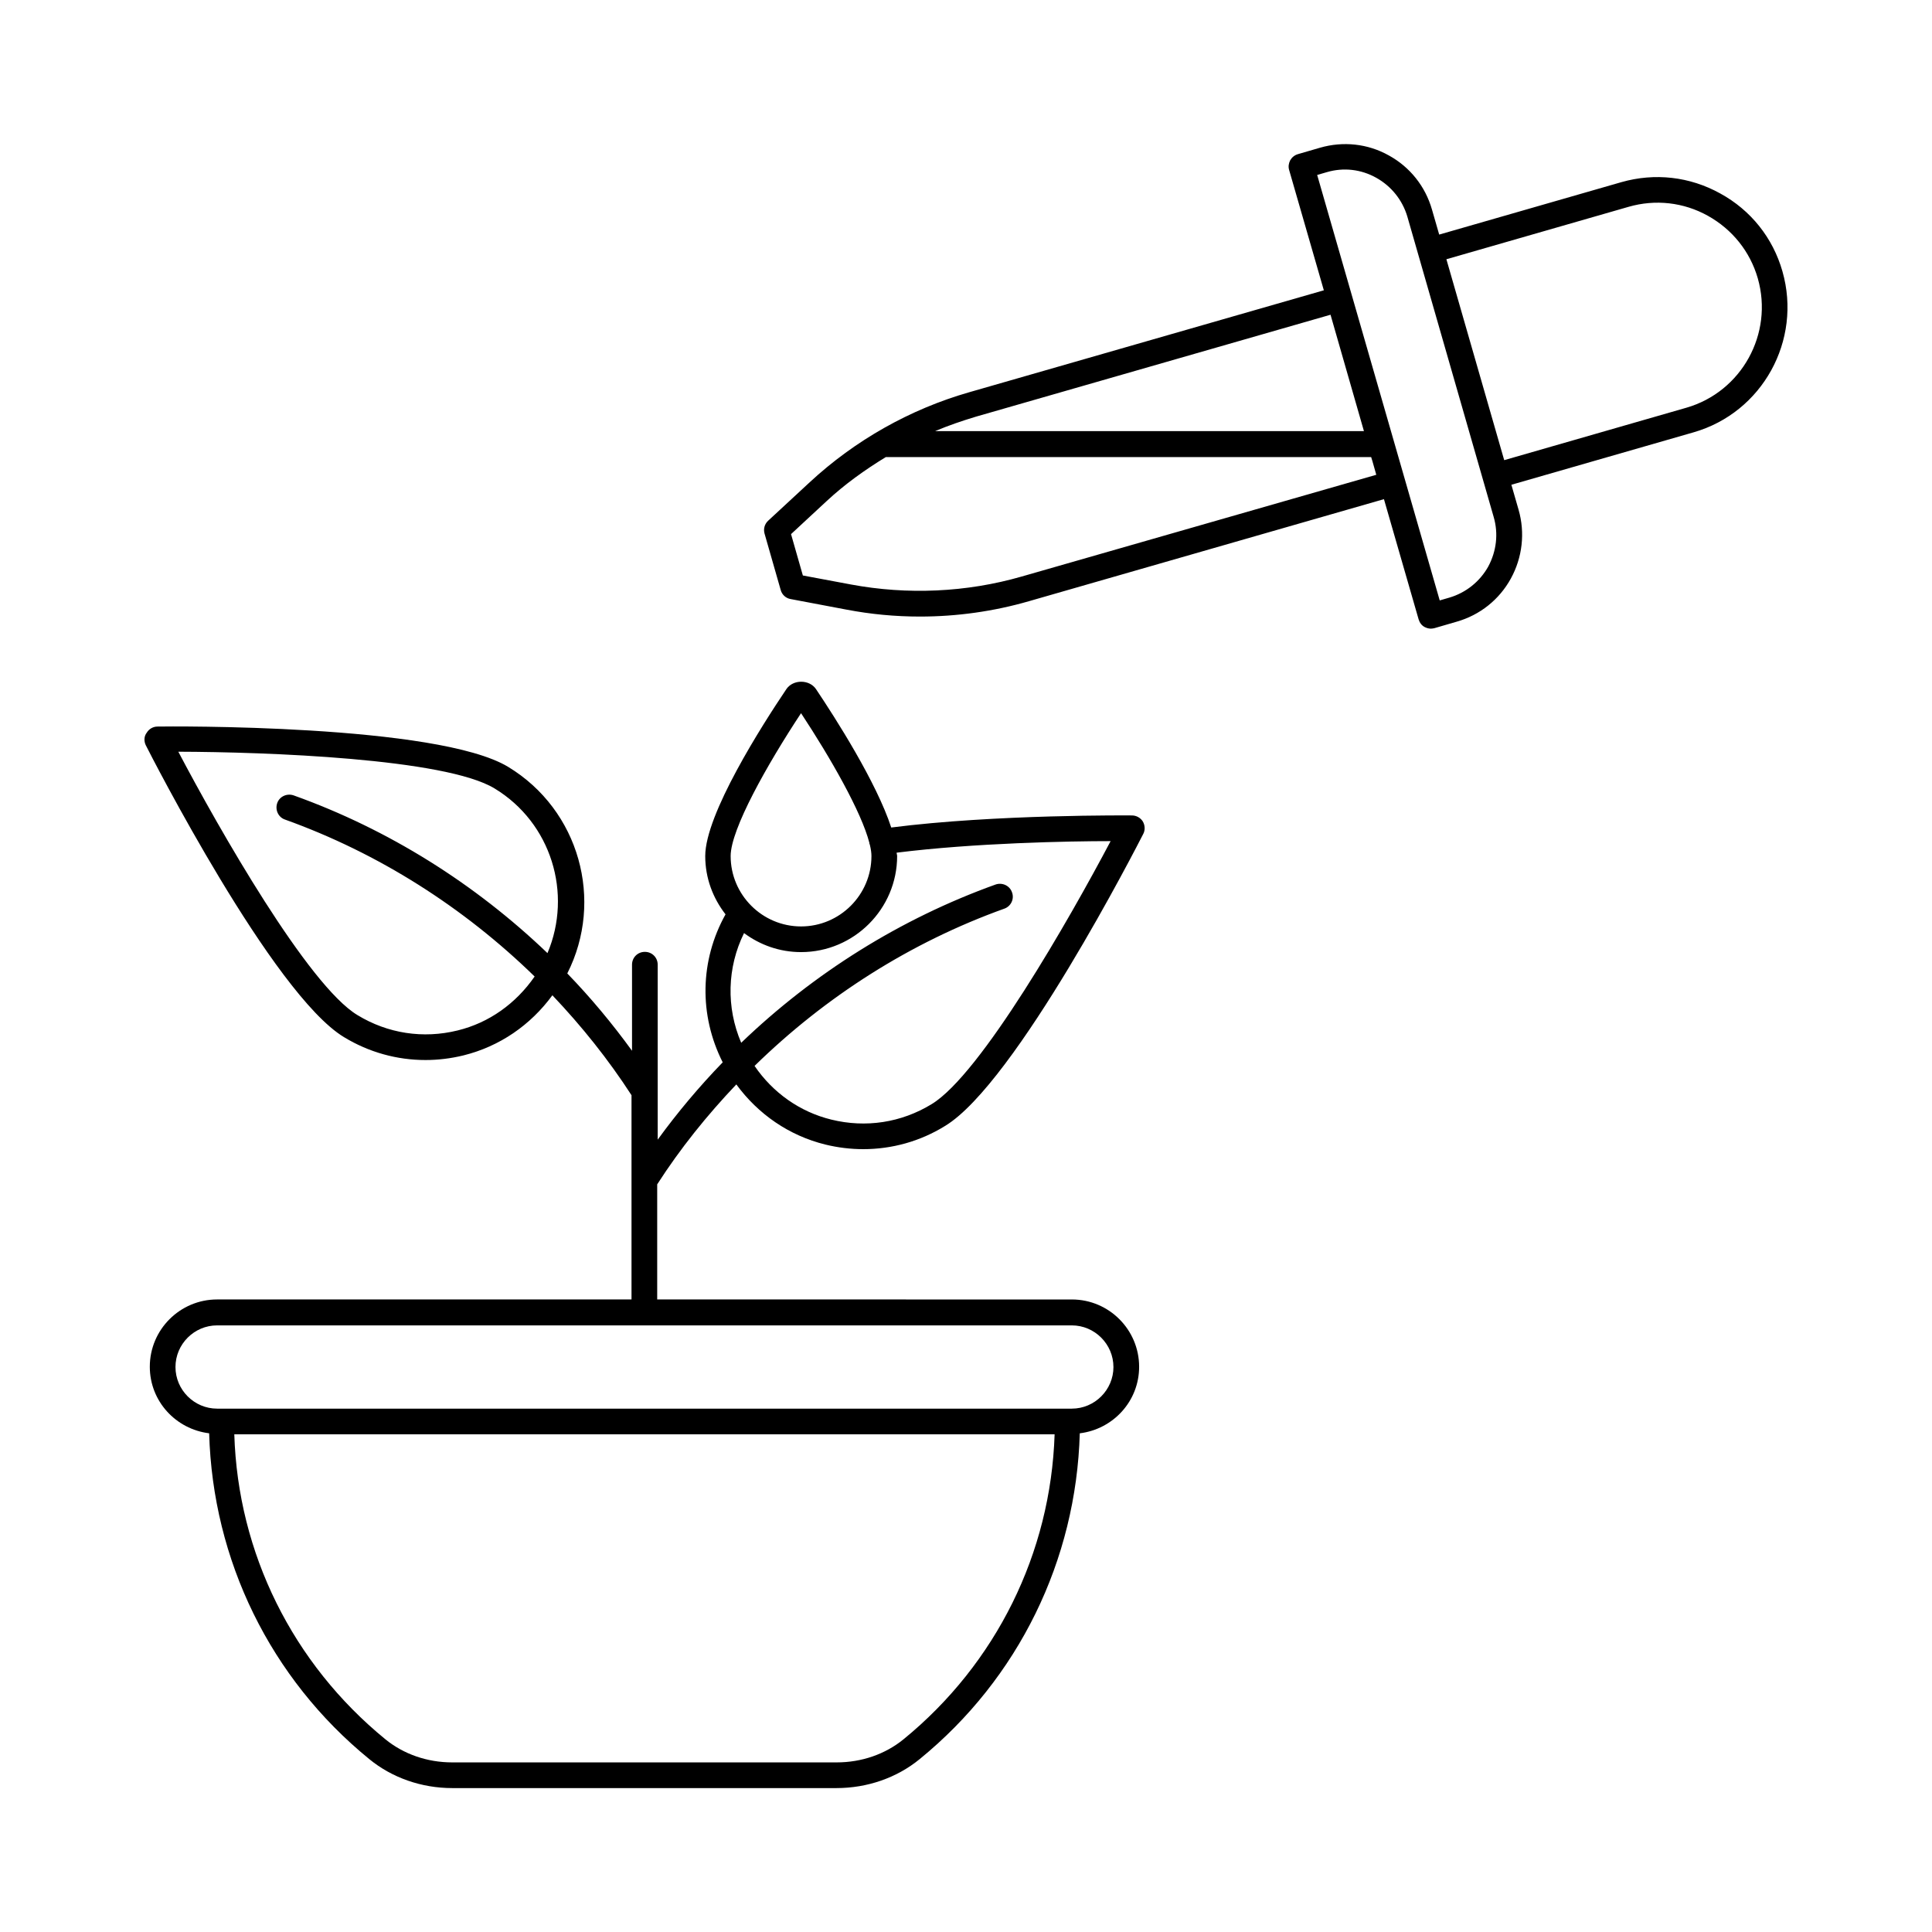 <?xml version="1.0" encoding="UTF-8"?>
<!-- The Best Svg Icon site in the world: iconSvg.co, Visit us! https://iconsvg.co -->
<svg fill="#000000" width="800px" height="800px" version="1.1" viewBox="144 144 512 512" xmlns="http://www.w3.org/2000/svg">
 <g>
  <path d="m443.98 360.1c-0.34 0-36.219-0.34-63.793 3.199-3.949-12.051-14.707-28.867-19.949-36.695-1.77-2.586-6.059-2.586-7.828 0-6.469 9.602-21.516 33.156-21.516 44.254 0 5.856 2.043 11.164 5.379 15.453-6.809 12.188-7.082 26.688-0.75 39.215-6.195 6.398-11.984 13.277-17.227 20.492v-46.363c0-1.906-1.496-3.402-3.402-3.402s-3.402 1.496-3.402 3.402v22.809c-5.242-7.215-10.961-14.094-17.156-20.492 9.805-19.336 3.199-43.301-15.66-54.738-18.789-11.371-89.938-10.758-92.934-10.688-1.156 0-2.246 0.613-2.859 1.633-0.746 0.953-0.746 2.246-0.27 3.269 1.363 2.723 33.699 66.039 52.559 77.41 6.606 4.016 14.023 6.059 21.582 6.059 3.336 0 6.738-0.41 10.078-1.227 9.602-2.383 17.77-8.035 23.555-15.93 7.762 8.168 14.844 17.02 20.969 26.484v54.125h-109.82c-9.805 0-17.836 7.965-17.836 17.836 0 9.121 6.875 16.543 15.727 17.633 0.953 33.633 16.203 64.949 42.414 86.328 6.059 4.973 13.887 7.695 21.988 7.695h101.85c8.168 0 16-2.723 22.059-7.691 26.211-21.379 41.461-52.695 42.414-86.328 8.852-1.09 15.727-8.512 15.727-17.633 0-9.805-7.965-17.836-17.836-17.836l-109.88-0.004v-30.504c6.129-9.531 13.207-18.312 20.969-26.484 5.785 7.898 13.957 13.547 23.555 15.93 3.336 0.816 6.738 1.227 10.078 1.227 7.559 0 15.047-2.043 21.648-6.129 18.789-11.301 51.199-74.754 52.559-77.41 0.543-1.02 0.477-2.316-0.137-3.336-0.609-0.949-1.699-1.562-2.856-1.562zm-178.72 56.984c-9.121 2.246-18.52 0.816-26.551-4.086-13.07-7.898-36.629-49.223-47.453-69.785 23.148 0.066 70.738 1.77 83.809 9.734 15.047 9.121 20.695 27.844 14.023 43.641-19.199-18.383-42.145-32.816-67.266-41.801-1.77-0.613-3.746 0.273-4.356 2.043-0.613 1.77 0.273 3.746 2.043 4.356 24.852 8.918 47.387 23.285 66.176 41.598-4.969 7.152-12.051 12.258-20.426 14.301zm118.19 187.84c-4.832 3.949-11.098 6.129-17.703 6.129h-101.92c-6.606 0-12.867-2.18-17.703-6.129-24.578-20.086-39.078-49.359-40.031-80.812h217.39c-1.02 31.453-15.453 60.73-40.031 80.812zm55.625-98.652c0 6.059-4.969 11.031-11.031 11.031h-226.51c-6.059 0-11.031-4.969-11.031-11.031 0-6.059 4.969-11.031 11.031-11.031h226.51c6.059 0.004 11.027 4.973 11.027 11.031zm-82.789-173.27c7.762 11.777 16 26.145 18.109 34.383v0.137c0 0.137 0.137 0.273 0.137 0.41 0.273 1.09 0.41 2.109 0.41 2.926 0 10.281-8.375 18.656-18.656 18.656s-18.656-8.375-18.656-18.656c0.004-7.082 9.672-24.238 18.656-37.855zm34.586 103.62c-8.035 4.902-17.43 6.332-26.551 4.086-8.375-2.043-15.523-7.148-20.355-14.23 18.789-18.383 41.324-32.746 66.176-41.668 1.77-0.613 2.723-2.586 2.043-4.356-0.613-1.77-2.586-2.656-4.356-2.043-25.191 9.055-48.203 23.488-67.402 41.938-4.016-9.395-3.746-19.949 0.75-29.07 4.223 3.133 9.395 5.039 15.113 5.039 14.023 0 25.461-11.438 25.461-25.461 0-0.273-0.137-0.613-0.137-0.887 20.629-2.586 45.75-3.062 56.711-3.062-10.824 20.492-34.379 61.82-47.453 69.715z"/>
  <path d="m616.36 215.9c-2.519-8.852-8.375-16.203-16.477-20.629-8.102-4.492-17.359-5.516-26.211-2.996l-48.27 13.891-1.906-6.606c-1.77-6.195-5.856-11.301-11.438-14.367-5.582-3.133-12.117-3.812-18.246-2.043l-5.856 1.703c-0.887 0.273-1.566 0.816-2.043 1.633-0.41 0.816-0.543 1.703-0.273 2.586l9.191 31.863-94.023 27.027c-15.66 4.492-30.23 12.73-42.211 23.828l-11.031 10.211c-0.953 0.887-1.293 2.18-0.953 3.402l4.289 14.977c0.34 1.227 1.363 2.18 2.656 2.383l14.773 2.793c6.398 1.227 12.938 1.84 19.473 1.84 9.734 0 19.539-1.363 28.934-4.086l94.023-27.027 9.191 31.863c0.273 0.887 0.816 1.633 1.633 2.043 0.543 0.273 1.09 0.41 1.633 0.41 0.34 0 0.613-0.066 0.953-0.137l5.856-1.703c6.195-1.77 11.301-5.856 14.367-11.438 3.062-5.582 3.812-12.117 2.043-18.246l-1.906-6.606 48.27-13.891c18.25-5.234 28.801-24.363 23.559-42.68zm-213.78 38.535 94.023-27.027 8.852 30.84h-113.63c3.539-1.496 7.148-2.723 10.758-3.812zm12.188 42.348c-14.637 4.223-30.297 4.902-45.273 2.109l-12.73-2.383-3.133-10.961 9.465-8.781c4.766-4.426 10.078-8.238 15.66-11.641h128.61l0.34 1.09 1.02 3.609zm123.64-2.656c-2.246 4.016-5.922 6.945-10.281 8.238l-2.586 0.75-32.477-112.75 2.586-0.75c4.426-1.293 9.055-0.75 13.07 1.496 4.016 2.246 6.945 5.922 8.238 10.281l22.875 79.59c1.297 4.426 0.754 9.059-1.426 13.141zm52.492-42.074-48.27 13.891-15.32-53.242 48.27-13.891c7.082-2.043 14.57-1.227 21.039 2.383 6.469 3.609 11.164 9.465 13.207 16.543 4.223 14.711-4.289 30.098-18.926 34.316z"/>
 </g>
</svg>